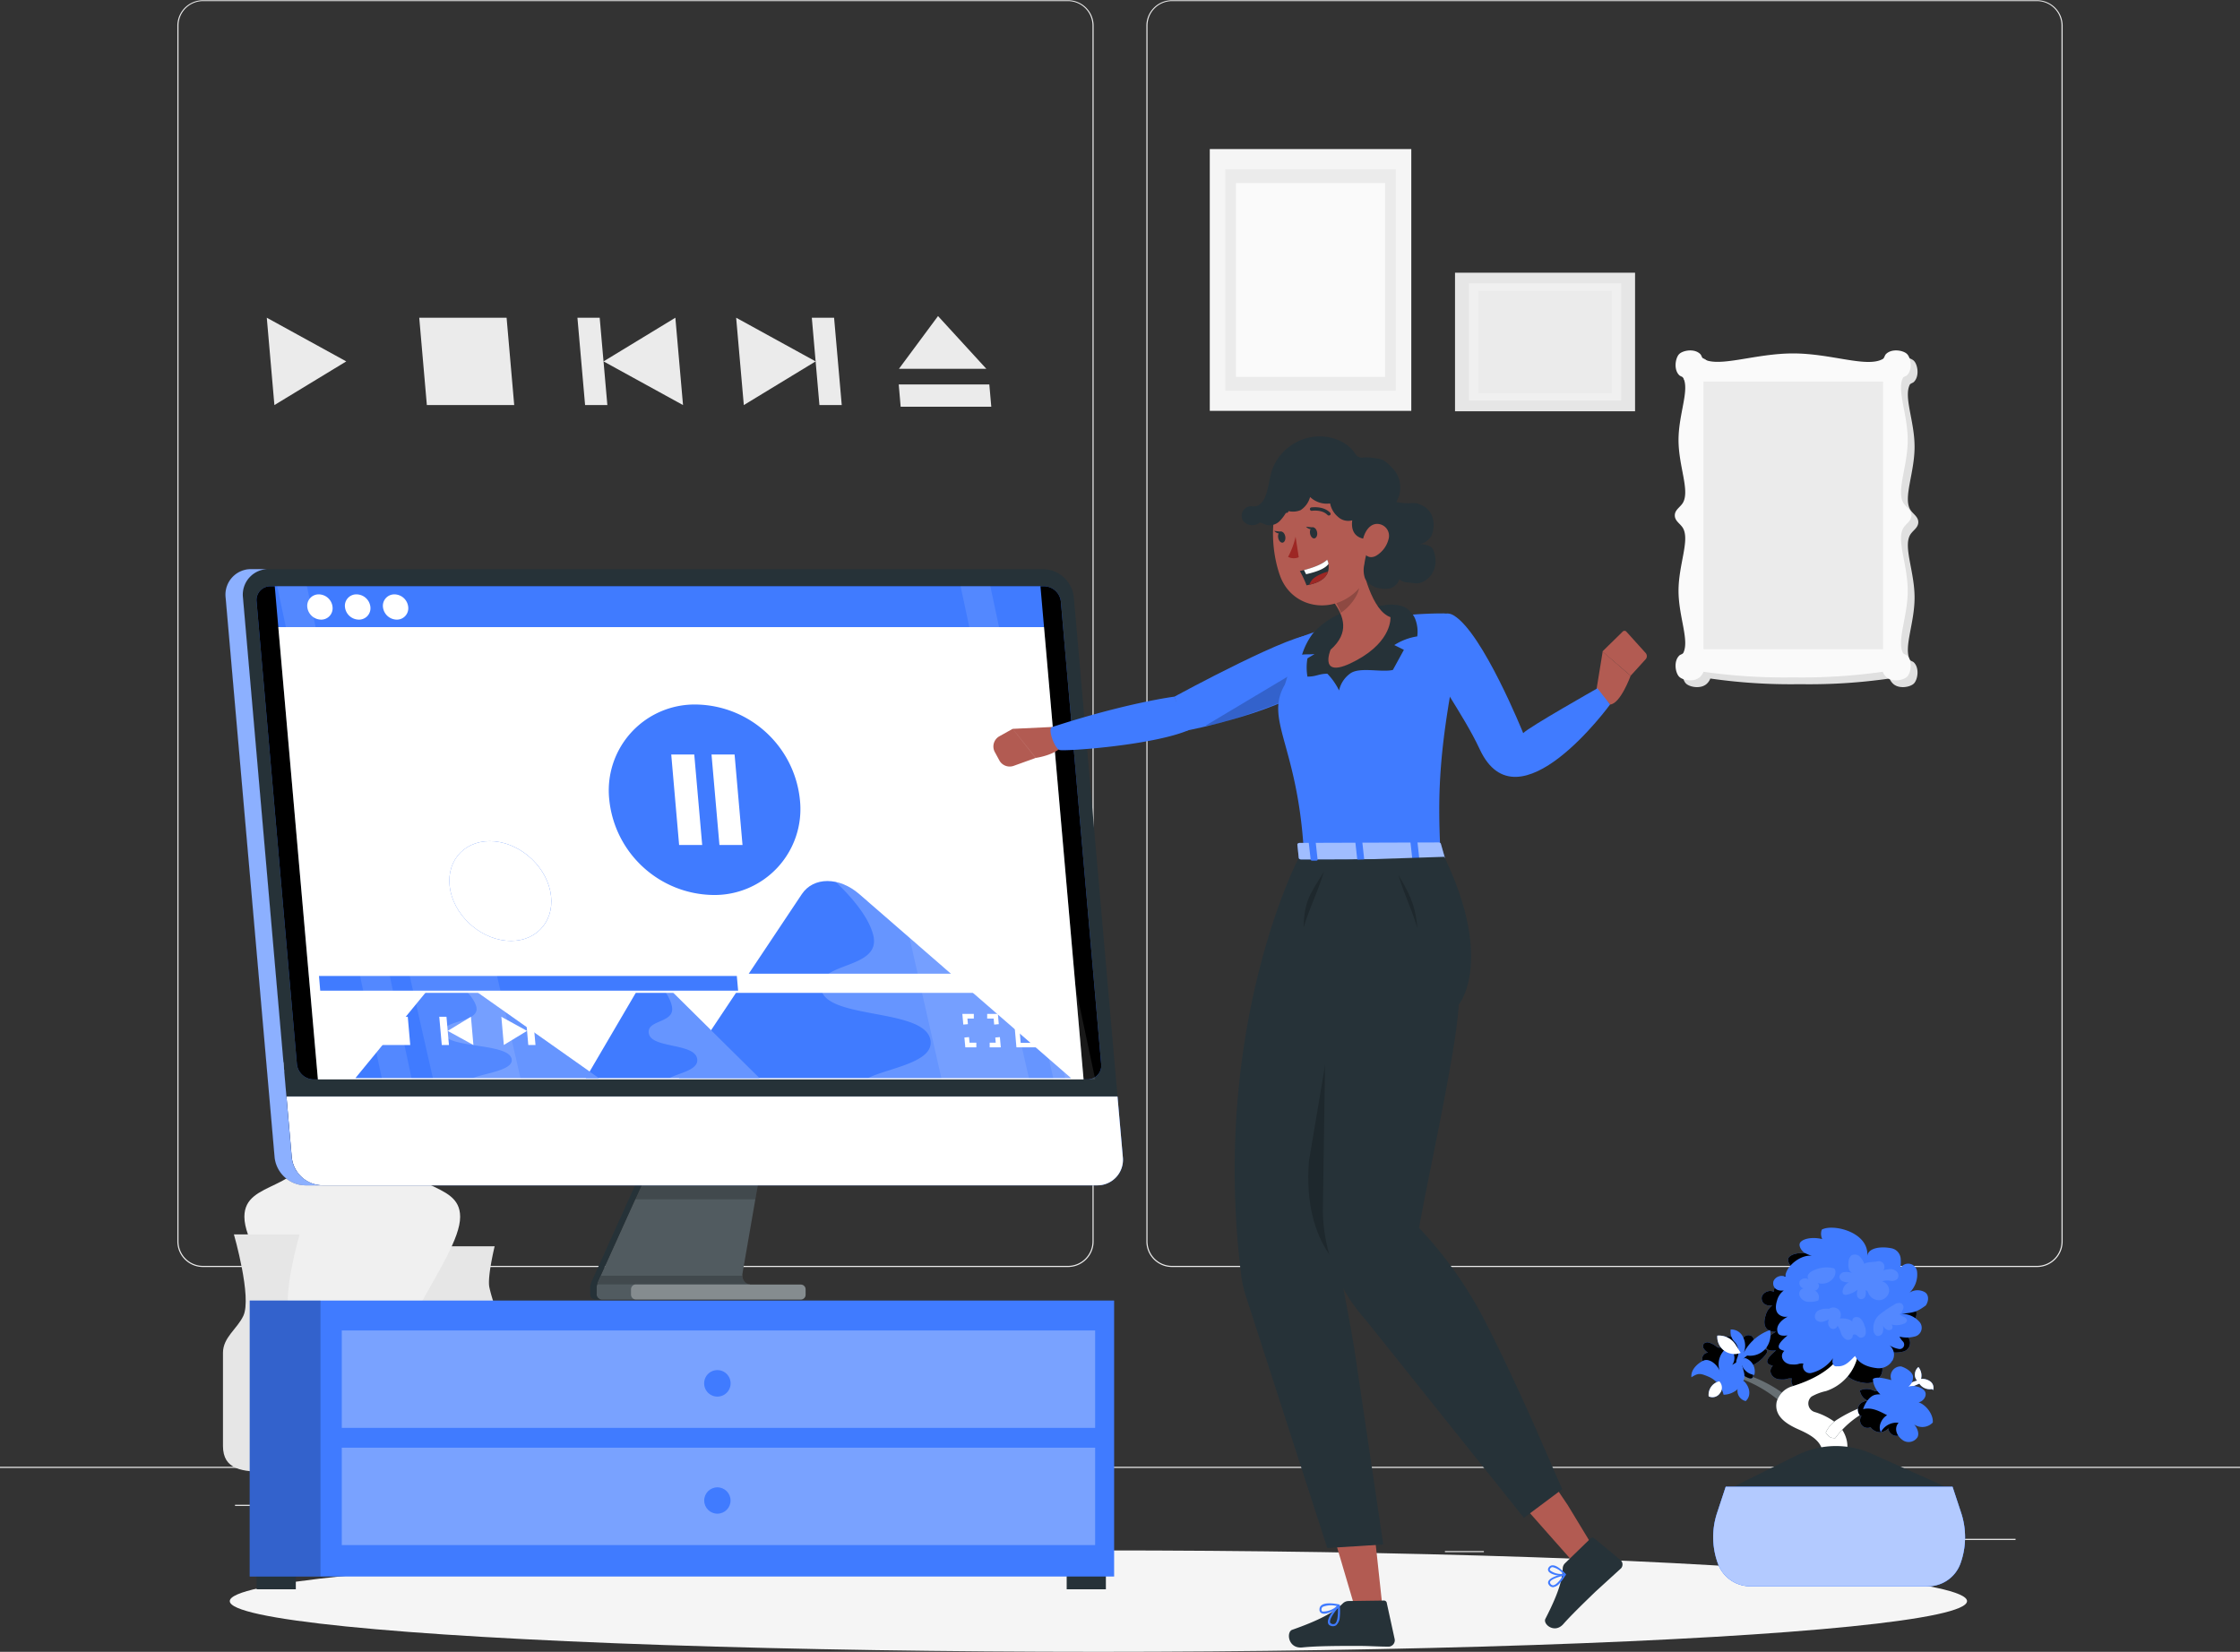 <svg xmlns="http://www.w3.org/2000/svg" xmlns:v="https://vecta.io/nano" viewBox="0 0 500 368.76"><rect x="0" y="0" width="500" height="368.76" fill="#333333" stroke="none"/><style><![CDATA[.W{isolation:isolate}.Z{fill:#407bff}.a{fill:#fff}.b{fill:#263238}.c{opacity:.2}.d{fill:#b25b52}.e{opacity:.1}.f{opacity:.3}.g{fill:#ebebeb}.h{fill:#e6e6e6}.i{fill:#f0f0f0}]]></style><path d="M416.78 343.54h33.12v.25h-33.12zm-94.25 2.72h8.69v.25h-8.69zm74.06-12h19.19v.25h-19.19zm-344.13 1.68h43.19v.25H52.46zm52.1 0h6.33v.25h-6.33zm26.91 4.22h93.68v.25h-93.68zm106.93-57.31H45.3a5.71 5.71 0 0 1-5.71-5.71V5.71A5.71 5.71 0 0 1 45.3.05h193.1a5.71 5.71 0 0 1 5.71 5.71v271.38a5.71 5.71 0 0 1-5.71 5.71zM45.3.25a5.47 5.47 0 0 0-5.46 5.46v271.43a5.47 5.47 0 0 0 5.46 5.46h193.1a5.47 5.47 0 0 0 5.46-5.46V5.71A5.47 5.47 0 0 0 238.4.25zm409.4 282.6H261.6a5.71 5.71 0 0 1-5.71-5.71V5.71A5.71 5.71 0 0 1 261.6.05h193.1a5.71 5.71 0 0 1 5.71 5.71v271.38a5.71 5.71 0 0 1-5.71 5.71zM261.6.25a5.47 5.47 0 0 0-5.46 5.46v271.43a5.47 5.47 0 0 0 5.46 5.46h193.1a5.47 5.47 0 0 0 5.46-5.46V5.71A5.47 5.47 0 0 0 454.7.25zM0 327.45h500v.25H0z" class="g"></path><path d="M270.04 33.28h44.98v58.44h-44.98z" fill="#f5f5f5"></path><path d="M273.5 37.78h38.06v49.45H273.5z" class="g"></path><path d="M275.88 40.87h33.3v43.26h-33.3z" fill="#fafafa"></path><path d="M364.97 60.88v30.93h-40.19V60.88z" class="h"></path><path d="M361.88 63.26v26.17h-34.01V63.26z" class="i"></path><g class="g"><path d="M359.75 64.9v22.9H330V64.9zM114.78 90.43h-19.5l-1.7-19.5h19.5l1.7 19.5zm67.28-9.75l-17.74-9.75 1.71 19.5 16.03-9.75z"></path><path d="M182.91 90.43h4.98l-1.71-19.5h-4.97l1.7 19.5zm-48.19-9.75l16.03-9.75 1.71 19.5-17.74-9.75zm.85 9.75h-4.97l-1.71-19.5h4.97l1.71 19.5zm73.81-19.87l-8.72 11.77h19.5l-10.78-11.77zm11.89 20.24l-.44-4.97h-20.22l.43 4.97h20.23zM77.29 80.68l-16.04 9.75-1.7-19.5 17.74 9.75z"></path></g><path d="M381.77 151.48a126.28 126.28 0 0 0 20 1.26 126.09 126.09 0 0 0 20-1.26 3.27 3.27 0 0 0 .74 1.11c1.3 1.3 3.87.83 4.7 0s1.3-3.4 0-4.7c-.27-.28-.76-.31-.93-.65-1.37-2.78 1.08-8.1 1.08-13.83s-2.45-11.05-1.08-13.84c.55-1.11 1.91-1.67 1.91-3s-1.36-1.89-1.91-3c-1.37-2.79 1.08-8.1 1.08-13.83s-2.45-11-1.08-13.84c.17-.33.66-.37.93-.64 1.3-1.3.84-3.88 0-4.71s-3.4-1.3-4.7 0c-.33.33-.35.9-.74 1.11-3.56 1.95-11.46-1.25-20-1.25s-16.47 3.2-20 1.25c-.38-.21-.4-.78-.73-1.11-1.3-1.3-3.88-.83-4.71 0s-1.3 3.41 0 4.71c.28.27.77.31.94.64 1.37 2.78-1.08 8.1-1.08 13.84s2.45 11 1.07 13.83c-.55 1.11-1.9 1.67-1.9 3s1.35 1.88 1.9 3c1.38 2.79-1.07 8.1-1.07 13.84s2.45 11 1.08 13.83c-.17.34-.66.37-.94.65-1.3 1.3-.83 3.87 0 4.7s3.41 1.3 4.71 0a3.11 3.11 0 0 0 .73-1.11z" fill="#e0e0e0"></path><path d="M380.25 149.97a127.82 127.82 0 0 0 20 1.25 127.77 127.77 0 0 0 20-1.25 3.29 3.29 0 0 0 .73 1.11c1.3 1.29 3.87.83 4.71 0s1.3-3.41 0-4.71c-.28-.28-.77-.31-.94-.64-1.37-2.79 1.08-8.1 1.08-13.84s-2.45-11.05-1.08-13.83c.56-1.12 1.91-1.67 1.91-3s-1.35-1.88-1.91-3c-1.37-2.79 1.08-8.1 1.08-13.83s-2.45-11.05-1.08-13.84c.17-.33.66-.36.94-.64 1.3-1.3.83-3.87 0-4.71s-3.41-1.3-4.71 0c-.33.33-.35.9-.73 1.11-3.57 2-11.47-1.25-20-1.25s-16.47 3.2-20 1.25c-.38-.21-.4-.78-.73-1.11-1.3-1.3-3.87-.83-4.7 0s-1.3 3.41 0 4.71c.27.28.76.31.93.64 1.38 2.79-1.08 8.1-1.08 13.84s2.45 11 1.08 13.83c-.55 1.12-1.91 1.67-1.91 3s1.36 1.88 1.91 3c1.37 2.78-1.08 8.1-1.08 13.83s2.45 11 1.08 13.84c-.17.33-.66.36-.93.64-1.3 1.3-.84 3.87 0 4.71s3.4 1.29 4.7 0a3.29 3.29 0 0 0 .73-1.11z" fill="#fafafa"></path><path d="M380.24 85.18h40.09v59.75h-40.09z" class="g"></path><path d="M86.91 311.33c0 6.76 1.06 11.14 2.84 13.94a7.4 7.4 0 0 0 6.26 3.3h9.79a7.38 7.38 0 0 0 6.26-3.3c1.79-2.8 2.85-7.18 2.85-13.94 0-9.8-4.28-17.65-5.67-23.92-.51-2.26 1.17-9.18 1.17-9.18h-19s1.67 6.92 1.17 9.18c-1.4 6.27-5.67 14.12-5.67 23.92z" class="h"></path><path d="M54.55 271.65c0-8.51 13.35-5 16.71-18.19 1.28-5-9.58-16.33-9.58-16.33h33.85S84.67 248.46 86 253.46c3.36 13.21 16.71 9.68 16.71 18.19 0 9.38-18.83 28.9-19.74 50.88-.08 2 3.54 6 3.54 6H70.75s3.62-4.07 3.54-6c-.91-21.98-19.74-41.48-19.74-50.88z" class="i"></path><path d="M64.78 293.77c-2-4.13 2.1-18.2 2.1-18.2H52.21s4.07 14.07 2.1 18.2c-1.38 2.92-4.54 4.79-4.54 8.25v20.77c0 5.38 4.4 5.78 9.78 5.78s9.78-.4 9.78-5.78v-20.74c0-3.49-3.16-5.36-4.55-8.28z" class="h"></path><ellipse cx="245.18" cy="357.44" rx="193.89" ry="11.32" fill="#f5f5f5"></ellipse><use href="#B" class="Z"></use><use href="#B" class="a e"></use><use href="#C" class="b"></use><g class="f a"><use href="#C"></use></g><use href="#D" class="Z"></use><use href="#D" class="c"></use><use href="#E" class="b"></use><use href="#E" class="a f"></use><path d="M387.28 331.74l13.71-6.8a19.46 19.46 0 0 1 16.9-.36l16 7.16h0a54.35 54.35 0 0 1-46.58 0z" class="b"></path><g class="Z"><use href="#F"></use><use href="#F"></use></g><g opacity=".6" class="a"><use href="#F"></use></g><use href="#G" class="b"></use><use href="#G" class="a f"></use><g class="Z"><path d="M406.66 274.5c-.57 1.42.29 3.46 2.08 3.41-.77-1.68-5.5-2.1-6.83-.62-.58.64.08 1.8.77 2.32a7.91 7.91 0 0 0 2.32.88c-2.6-.92-6.49 2.17-6.48 4.53a2 2 0 0 0-2.66 1c-.28 1.12.42 2.32 2.31 2.07a4.08 4.08 0 0 0-1.51 2.26c-.52 1.64-.35 3.19 1.5 3.6a2.65 2.65 0 0 0 1.91-.44c-2.23.76-3.92 2.43-3.21 4.06.33.89 2.16.55 2.16.55-3.59 2.93-1.34 3.2-.74 3.47-1.16 1.07-.25 2.84 1.45 3 2 .16 1.48-.3 2.82-.18h0a1.55 1.55 0 0 0 1.88 2.07 8.53 8.53 0 0 0 4.75-3.29c-.35.77-.11 2 .89 1.82 1.85.15 2.92-1.27 4-2.29.91 1.68 2.66 2.44 4.77 2.7a3.57 3.57 0 0 0 3.53-1.6 2.64 2.64 0 0 0-.63-3.49 5.87 5.87 0 0 0 2.18.83 1 1 0 0 0 .87-1.65 4.35 4.35 0 0 1-.8-1.12 6.76 6.76 0 0 0 3.32 0 2 2 0 0 0 1.2-3.22 5.26 5.26 0 0 0-4.13-1.86c2.69-.3 3.33-.29 5.48-1.87.63-.9.79-2.29-.16-2.94a3.26 3.26 0 0 0-3.45.07 5.63 5.63 0 0 0 1.67-4.67 2 2 0 0 0-3.45-1.16 3.64 3.64 0 0 0-1.06 3.28 10.64 10.64 0 0 0 .85-5 2.56 2.56 0 0 0-2.05-2.35c-2.41-.48-5.22-.11-5.41 1.76.46-5.38-7.65-7.3-10.14-5.93z"></path><use href="#H"></use></g><use href="#H" class="c"></use><g class="Z"><path d="M422.17 308.05a2.21 2.21 0 0 1 2.19-3c1 .29 2.57 1.22 2.65 2.25a2.66 2.66 0 0 1-1.47 2.54c1-.91 3.82-.23 4.23 1s-1.17 2.72-2.35 2.09c2-.05 4.23 2.69 4 4.65a3.23 3.23 0 0 1-4.7-.05c1 .64 1.87 2.38 1.26 3.37a2.35 2.35 0 0 1-3 .77c-1.53-.89-2.35-2.71-1.19-4.05a4 4 0 0 0-3.95 2.08c-.71-1.22.16-3.08 1.39-3.76-1.76-.93-3.42-1.82-5.36-1.36.43-1.31 1.43-2.94 2.77-3.22a4 4 0 0 1 3.74 1.2 5.16 5.16 0 0 1-4.33-4.68c.95-.89 4.41.41 4.12.17z"></path><use href="#I"></use></g><use href="#I" class="c"></use><g class="Z"><path d="M389.29 306.4c-.5-2.15-1.07-2.47.71-3.78a4.57 4.57 0 0 0 4-1.42 5 5 0 0 0 1.1-4.28 10.57 10.57 0 0 0-6.1 5.53 4.14 4.14 0 0 0 .08-3.94 2.9 2.9 0 0 0-2.78-1.71v.23a3.18 3.18 0 0 0 .93 2.58 3.35 3.35 0 0 1 .59 3.42c-.63 1.58.28.78-1.17 1.68a2.64 2.64 0 0 0-1-3.93 4.52 4.52 0 0 0-1.8 5.19c-.67-1.46-2.16-2.57-3.3-2.33-.72.15-3.25 1.72-3 3.83 1.54-1 2-.88 3.71-.18a5.84 5.84 0 0 1 3.46 4.07c2.5.02 5.18-2.38 4.57-4.96z"></path><use href="#J"></use></g><use href="#J" class="a e"></use><g class="Z"><path d="M388.59 303.95a3.49 3.49 0 0 0 3 3 3.14 3.14 0 0 0-1.88-3.72c-.41-.12-1.17.26-1.12.72zm.67 4.37a2.35 2.35 0 0 0 .41 4.46c1.33-1.22.89-3.23-.41-4.46z"></path><use href="#K"></use></g><g class="a"><use href="#K" class="e"></use><path d="M416.16 282.19a4.61 4.61 0 0 0-1.06-1.7 1.55 1.55 0 0 0-1.86-.21 2.19 2.19 0 0 0-.64 1.67 3.51 3.51 0 0 0 .09 1.33 1.38 1.38 0 0 0 .88.95 4.26 4.26 0 0 0-1.84-.25 1.22 1.22 0 0 0-1.16 1 1.21 1.21 0 0 0 .77 1.08 3.69 3.69 0 0 0 1.37.23 2.34 2.34 0 0 0-1.4 1.85.84.84 0 0 0 .18.8.94.94 0 0 0 .79.09 5.77 5.77 0 0 0 2.36-1.11 2.67 2.67 0 0 0-.12 1.28.95.95 0 0 0 1.87.09 3.24 3.24 0 0 0 .07-1.24c.37 0 .47.43.64.76a2.6 2.6 0 0 0 2.49 1.45 2.34 2.34 0 0 0 2.08-1.92 2.12 2.12 0 0 0-1.58-2.29 3.78 3.78 0 0 1 1.73-.15 1.76 1.76 0 0 0 1.72-.42 1.26 1.26 0 0 0-.14-1.59 2.09 2.09 0 0 0-1.59-.57 6.18 6.18 0 0 0-1.7.39c.57-.05.63-1 .4-1.48a1.26 1.26 0 0 0-1.43-.63c-.56.15-2.65.1-2.92.59zm-7.92 10a4.33 4.33 0 0 0-2.26.32 1.53 1.53 0 0 0-.77 1.93 1.5 1.5 0 0 0 1.47.66 4.51 4.51 0 0 0 1.59-.59 1.59 1.59 0 0 0 .24 1.9 1 1 0 0 0 1.65-.46 6 6 0 0 1 .77 1.63 2.51 2.51 0 0 0 1.07 1.41 1.07 1.07 0 0 0 1.5-.5 1.2 1.2 0 0 1 .13-.43c.17-.24.55-.18.78 0a4.43 4.43 0 0 0 .69.54 1.09 1.09 0 0 0 1.35-.85 3.13 3.13 0 0 0-.25-1.77 3.87 3.87 0 0 0-.75-1.47 1.36 1.36 0 0 0-1.5-.41.84.84 0 0 0-.24 1.36c-.14-.57-.75-.83-1.31-1a5 5 0 0 0-1.72-.11 1.68 1.68 0 0 0-.31-2.05 1.78 1.78 0 0 0-2.13-.11zm11.49 1.14a3.87 3.87 0 0 0-1.54 3.67h0a1.48 1.48 0 0 0 .73 1.22 1.1 1.1 0 0 0 1.31-.7 3.2 3.2 0 0 0 .08-1.63 1.45 1.45 0 0 0 .68.82 1 1 0 0 0 1.3 0c.32-.34.14-1.05-.33-1.08a4.43 4.43 0 0 0 3-.11 1 1 0 0 0 .69-.61c.08-.4-.29-.75-.66-.93a2.42 2.42 0 0 1-1-.61c.46-.17.63-.66.81-1.12a1.05 1.05 0 0 0-.4-1.29 1.7 1.7 0 0 0-1.55.27 27.16 27.16 0 0 0-3.12 2.1zm-10.49-10.22a6.85 6.85 0 0 0-4.7.63 2.22 2.22 0 0 0-.89.77.94.94 0 0 0 .07 1.11 1.47 1.47 0 0 0-2 .4 1.22 1.22 0 0 0 .84 1.6 1.25 1.25 0 0 0-.83 1.74 2.2 2.2 0 0 0 1.82 1.26 6.39 6.39 0 0 0 2.29-.26 1.71 1.71 0 0 0-.84-2.31c.38.17.66-.15.89-.5a.9.9 0 0 0-.16-1.14 3.09 3.09 0 0 0 3.77-1.53c.27-.57.33-1.63-.26-1.77z" class="e"></path></g><path d="M192.51 336.05a2.95 2.95 0 0 1-5.032 2.1 2.95 2.95 0 0 1 2.082-5.04 2.95 2.95 0 0 1 2.95 2.94z" class="Z"></path><path d="M57.28 351.11h8.75v3.69h-8.75zm180.82 0h8.75v3.69h-8.75z" class="b"></path><path d="M55.74 290.34h192.95v61.61H55.74z" class="Z"></path><path d="M55.74 290.34h15.8v61.61h-15.8z" class="c"></path><path d="M76.29 323.19h168.16v21.74H76.29z" class="a f"></path><circle cx="160.13" cy="334.98" r="2.94" class="Z"></circle><path d="M76.29 297.02h168.16v21.74H76.29z" class="a f"></path><path d="M163.08 308.81a2.95 2.95 0 0 1-5.9.046 2.95 2.95 0 0 1 5.015-2.143 2.95 2.95 0 0 1 .885 2.097z" class="Z"></path><path d="M133.17 287.71v1.24a1.16 1.16 0 0 0 1.16 1.16h44.42a1.07 1.07 0 0 0 1.07-1.07v-1.19a1.07 1.07 0 0 0-1.07-1.07H167.7a2 2 0 0 1-2-2.37l3.88-22.36h-25.22l-10.8 23.9a4.23 4.23 0 0 0-.39 1.76z" class="b"></path><path d="M179.82 287.85v1.2a1.06 1.06 0 0 1-1.07 1.07h-44.42a1.16 1.16 0 0 1-1.16-1.16v-1.24a4.39 4.39 0 0 1 .38-1.78l10.81-23.89h25.23l-3.88 22.38a2.56 2.56 0 0 0 0 .39 2 2 0 0 0 1.61 1.94 1.84 1.84 0 0 0 .41 0h11.05a1.07 1.07 0 0 1 1.04 1.09z" class="a c"></path><path d="M132.13 285.93l10.8-23.9h1.43l-10.8 23.9a4.23 4.23 0 0 0-.39 1.78v1.24a1.16 1.16 0 0 0 1.16 1.16h-1.43a1.16 1.16 0 0 1-1.16-1.16v-1.24a4.23 4.23 0 0 1 .39-1.78z" class="b"></path><path d="M144.36 262.02h25.23l-.99 5.72h-26.82l2.58-5.72z" class="c"></path><path d="M140.85 287.85v1.14a1.12 1.12 0 0 0 1.11 1.12h36.79a1.07 1.07 0 0 0 1.07-1.07v-1.19a1.07 1.07 0 0 0-1.07-1.07H167.7a1.84 1.84 0 0 1-.41-.05H142a1.12 1.12 0 0 0-1.15 1.12z" class="a f"></path><path d="M133.28 286.73h34a2 2 0 0 1-1.61-1.93h-31.52z" class="c"></path><path d="M72 264.62h172.86a5.7 5.7 0 0 0 5.77-6.32L239.7 133.38a7 7 0 0 0-6.88-6.32H60a5.7 5.7 0 0 0-5.77 6.32L65.11 258.3a7 7 0 0 0 6.89 6.32z" class="b"></path><use href="#L" class="Z"></use><use href="#L" opacity=".6" class="a"></use><use href="#M" class="Z"></use><use href="#M" opacity=".7"></use><use href="#N" class="Z"></use><g opacity=".4"><use href="#N"></use><use href="#N" opacity=".9" class="a"></use></g><use href="#O" class="b"></use><use href="#O" class="a c"></use><path d="M239.06 240.68l-47.26-41.07c-4.48-3.9-10.22-3.9-12.82 0l-27.39 41.07z" class="Z"></path><path d="M191.8 199.61l47.26 41.07h-45.31c4.52-2.29 15.16-3.5 13.89-8.73-1.64-6.81-22.71-4.43-24.28-10.9s13.47-4.42 11.57-12.25c-1-4.11-4.88-8.57-8.36-11.9a11.72 11.72 0 0 1 5.23 2.71z" class="a c"></path><path d="M169.53 240.68l-20.95-20.72c-2-2-4.53-2-5.68 0l-12.14 20.72z" class="Z"></path><path d="M148.58 219.96l20.95 20.72h-20.09c2-1.15 6.72-1.77 6.16-4.41-.73-3.43-10.07-2.23-10.76-5.49s6-2.23 5.13-6.18c-.44-2.08-2.17-4.32-3.71-6a5.09 5.09 0 0 1 2.32 1.36z" class="a c"></path><path d="M133.68 240.68l-29.35-20.72c-2.78-2-6.35-2-8 0l-17 20.72z" class="Z"></path><path d="M104.33 219.96l29.35 20.72h-28.14c2.81-1.15 9.42-1.77 8.63-4.41-1-3.43-14.11-2.23-15.08-5.49s8.36-2.23 7.19-6.18c-.62-2.08-3-4.32-5.2-6a8.07 8.07 0 0 1 3.25 1.36z" class="a c"></path><use href="#P" class="i"></use><use href="#P" class="Z"></use><g class="a"><use href="#P" opacity=".5"></use><path d="M238.05 217.38H70.65l.38 4.28h167.4l-.38-4.28z"></path></g><path d="M164.76 221.16H71.48l-.28-3.28h93.27l.29 3.28z" class="Z"></path><g class="a"><use href="#Q"></use><use href="#Q" x="2.81"></use><path d="M91.57 233.29h-6.31l-.55-6.3h6.31l.55 6.3zm8.37-3.15l5.18-3.15.55 6.3-5.73-3.15zm.27 3.15h-1.6l-.56-6.3h1.61l.55 6.3zm17.43-3.15l-5.73-3.15.55 6.3 5.18-3.15zm.28 3.15h1.61l-.56-6.3h-1.6l.55 6.3zm11.46-6.42l-2.82 3.8h6.3l-3.48-3.8zm3.84 6.54l-.14-1.61h-6.54l.14 1.61h6.54zm105.84.4h-12.18l-.65-7.45h12.17zm-11.23-1h10.1l-.47-5.39h-10.1zm-9.9 1h-2.46l-.2-2.19 1.03-.09.11 1.25h1.52v1.03zm5.46 0h-2.48v-1.03h1.35l-.1-1.16 1.03-.09.2 2.28zm-1.48-5.08l-.11-1.34h-1.45v-1.04h2.39l.2 2.29-1.03.09zm-6.89 0l-.21-2.38h2.56v1.04h-1.43l.11 1.25-1.03.09z"></path><path d="M206.62 140h-19.33l22.9 100.97h19.55L206.62 140zm-90.38 100.97L93.12 140H73.79l22.9 100.97h19.55zM217.08 140l17.83 77.88.75 3.28 1.31 5.71 1.21 5.26 2.02 8.84h-5.03l-3.2-14.1-1.29-5.71-.75-3.28L212.26 140h4.82z" class="e"></path></g><path d="M233.04 140H62.12l-.79-9.13h170.91l.8 9.13z" class="Z"></path><g class="a"><use href="#R"></use><path d="M82.68 135.51a2.55 2.55 0 0 1-2.57 2.82 3.15 3.15 0 0 1-3.11-2.82 2.54 2.54 0 0 1 2.57-2.82 3.14 3.14 0 0 1 3.11 2.82z"></path><use href="#R" x="16.89"></use><g class="e"><path d="M61.87 130.87h6.64l23.41 110.1h-6.64l-23.41-110.1zm152.55 0h6.64l23.41 110.1h-6.65l-23.4-110.1z"></path></g></g><path d="M178.55 178.54a19.17 19.17 0 0 1-19.4 21.26c-11.987-.201-21.931-9.333-23.15-21.26a19.17 19.17 0 0 1 19.4-21.26c11.987.201 21.931 9.333 23.15 21.26z" class="Z"></path><path d="M156.74 188.64h-5.15l-1.76-20.2h5.14l1.77 20.2zm9 0h-5.15l-1.77-20.2h5.15l1.77 20.2z" class="a"></path><path d="M236.05 162.24l-10 .47 5.15 6.49s5.23-.71 6.33-3.37zm-13.95 5.73l1 1.84a2.63 2.63 0 0 0 3.17 1.16l4.91-1.77-5.14-6.49-3 1.68a2.61 2.61 0 0 0-.94 3.58z" class="d"></path><path d="M293.26 141.85c-3.09-1.58-31.11 13.67-31.11 13.67l2.41 7.64s22.71-4.22 31.38-12.18c.52-4.67 1.84-6.83-2.68-9.13z" class="Z"></path><path class="W c" d="M291.08 148.86l-4.72 7.74c-13.27 5.26-17.36 5.45-17.36 5.45z"></path><path d="M234.87 162.3c-1.12.37.56 4.78 1.62 5.13s20.68-1 28.78-4.41l-3.12-7.5s-10.57 1.34-27.28 6.78zm51.93-9.47c-4.59 7.88 2.79 13.39 4.22 37.08l30.48-.05c-.55-12.66-.55-22.89 4.75-47.82a4.2 4.2 0 0 0-3.22-5 3.94 3.94 0 0 0-.9-.1c-2.52 0-5.68.12-8.9.46a110 110 0 0 0-15.08 2.35 64.12 64.12 0 0 0-7.93 2.51c-1.56.55-1.73 5.7-3.42 10.57z" class="Z"></path><path d="M297.01 340.52l5.88 19.94h5.88l-2.36-21.88-9.4 1.94z" class="d"></path><path d="M289.9 191.5s-19.62 37.35-12.9 92.79a24.48 24.48 0 0 0 1 4.76l18.27 56.54 12.49-.79-5.87-39.75c-2.16-15-5-24.31-4.69-31.83.66-16.58 10.38-44.05 18.63-61.68 4.28-9.17-3.76-20.52-3.76-20.52z" class="b"></path><path class="W c" d="M304.59 286.69c-3.68-1.29-13.94-8.37-12.41-27.52l7.8-46.43z"></path><g class="d"><path d="M359.39 157.28c2.31-.13 4.59-6.42 4.59-6.42l-6.24-5.39-1.4 8.57z"></path><path d="M357.68 145.44l6.3 5.42 3.41-3.75a1.07 1.07 0 0 0-.13-1.41l-4.26-4.72a.56.56 0 0 0-.77 0z"></path></g><g class="Z"><path d="M356.57 153.66l2.82 3.62s-20.58 28.28-29.09 10c-3.78-8.14-10.75-17.08-11.05-20.33-.63-6.87 2.09-11.48 5.26-9.55C331 141.3 340 163.67 340 163.67c1.16-1.29 16.57-10.01 16.57-10.01z"></path><use href="#S"></use></g><g opacity=".5" class="a"><use href="#S"></use></g><path d="M315.61 192.05h.92c.17 0 .31-.09.29-.2l-.42-3.85c0-.11-.17-.2-.35-.2h-.92c-.17 0-.31.1-.3.21l.43 3.85a.35.35 0 0 0 .35.19zm-22.71.08h.92c.17 0 .31-.09.29-.2l-.42-3.85c0-.12-.17-.21-.35-.21h-.91c-.17 0-.31.09-.3.2l.43 3.85c.01.13.16.22.34.21zm10.4-.08h.92c.17 0 .31-.09.29-.2l-.42-3.85c0-.11-.17-.2-.34-.2h-.92c-.17 0-.31.09-.3.2l.43 3.85c.04.13.16.2.34.2z" class="Z"></path><path d="M301.18 136.29a17.43 17.43 0 0 0-8.1 5.09 15.61 15.61 0 0 0-2.44 4.77c.94-.13 1.85 0 2.79-.16-.58.41-1 .6-1.59 1a12 12 0 0 0 0 4.06c2.05 0 2.38-.61 4.44-.65a14.57 14.57 0 0 1 2.62 3.74 6.32 6.32 0 0 1 2.45-3.76c2.07-1.57 7-.21 9.56-.82l2.46-4.49-2.14-1.06a13.18 13.18 0 0 1 5.12-1.94 7.81 7.81 0 0 0-.48-3.95 5.27 5.27 0 0 0-2.78-2.77 9 9 0 0 0-4.44-.18 56.46 56.46 0 0 0-7.47 1.12z" class="b"></path><path d="M303.32 122.64c.79 5 3 13.74 7.05 15.14 0 0 .48 5.24-7.53 9.6-8.84 4.82-5.84-2.33-5.84-2.33 4.36-3.87 2.89-7.51.78-10.58z" class="d"></path><path class="W c" d="M302 127.69l-3.83 6.74a14.28 14.28 0 0 1 1.12 2.37c1.84-1.14 4.44-4.24 4.08-6.41a7.5 7.5 0 0 0-1.37-2.7z"></path><path d="M306.89 114.65c.35 8.09.67 11.51-3 16.07-5.45 6.84-15.49 5.51-18.21-2.31-2.48-7-2.64-19.07 4.91-23.11a11 11 0 0 1 16.29 9.35z" class="d"></path><path d="M289.19 119.81a17.13 17.13 0 0 1-1.68 4.51 2.82 2.82 0 0 0 2.39.08z" fill="#9d2724"></path><path d="M302.52 101.3c-1.92-2.89-5.68-4.2-9.13-3.81a11.43 11.43 0 0 0-9.39 7.26c-.69 2-.78 4.12-1.55 6.05-.43 1.07-1.22 2.16-2.37 2.25-.4 0-.8-.07-1.2 0a2.14 2.14 0 0 0-1.41 3.21 2.62 2.62 0 0 0 3.73.37c.59.16 1.2.5 1.81.61a3.2 3.2 0 0 0 2.62-.9 9.65 9.65 0 0 0 1.67-2.32 4.5 4.5 0 0 0 3-.13 5 5 0 0 0 2.13-2.94 5.38 5.38 0 0 0 4.47 1.44 5.22 5.22 0 0 0 1.77 3 3.34 3.34 0 0 0 3.17.77c-.6 4.6 3.74 4.23 3.93 4.15s.48 0 .54.18a16.06 16.06 0 0 0-1.77 5.5 5.64 5.64 0 0 0 .16 3.16 4.55 4.55 0 0 0 3.51 2.21 4.81 4.81 0 0 0 2 0 3.16 3.16 0 0 0 2.17-2.09c.8.92 2.12.71 3.33.94 2.2.41 6.08-2.52 4.23-7.42-.4-1-1.84-1.27-3-1.34a3.6 3.6 0 0 0 2.49-1.74c.57-.85 1.86-5.92-3.21-7.35a6.66 6.66 0 0 0-1.67 0 16.46 16.46 0 0 1-2.89-.29 6.28 6.28 0 0 0-.35-7 11.48 11.48 0 0 0-1.5-1.54 4.57 4.57 0 0 0-1.15-.85 3.81 3.81 0 0 0-1.05-.29 19.14 19.14 0 0 0-3.11-.29 1.73 1.73 0 0 1-1.98-.8z" class="b"></path><path d="M309.92 120.45a6 6 0 0 1-2.72 3.6c-1.8 1-3.18-.45-3.14-2.41.06-1.76 1.06-4.43 3.08-4.67a2.66 2.66 0 0 1 2.9 2.39 2.83 2.83 0 0 1-.12 1.09z" class="d"></path><g class="b"><path d="M296.77 115.05a.39.39 0 0 1-.44-.08c-1.27-1.31-3.52-.93-3.54-.93a.39.39 0 0 1-.13-.76c.12 0 2.7-.41 4.24 1.17a.38.38 0 0 1 0 .54h0zm-12.28.86a.4.4 0 0 1-.38-.05.37.37 0 0 1-.08-.53h0a3.85 3.85 0 0 1 3.14-1.61.39.39 0 1 1-.05.77h0a3 3 0 0 0-2.46 1.31.66.66 0 0 1-.17.11zm1.4 2.78c-.44.07-.7.69-.58 1.36s.58 1.17 1 1.09.7-.69.58-1.37-.56-1.16-1-1.08z"></path><path d="M284.4 118.52l1.7.19c-.65.93-1.7-.19-1.7-.19zm5.74 8.96a23.91 23.91 0 0 1 1.5 3.19l.61-.13c2.75-.6 3.83-1.79 4.19-2.93a3.78 3.78 0 0 0 .08-1.72 3.55 3.55 0 0 0-.3-.94c-1.26 1.19-3.78 2-5.15 2.31l-.93.22z"></path></g><path d="M291.07 127.26l.47.93c2.59-.58 4.34-1.33 5-2.3a3.55 3.55 0 0 0-.3-.94c-1.24 1.19-3.8 1.96-5.17 2.31z" class="a"></path><path d="M292.25 130.54c2.75-.6 3.83-1.79 4.19-2.93a9.06 9.06 0 0 0-2.93 1.28 3.46 3.46 0 0 0-1.26 1.65z" fill="#9d2724"></path><g class="b"><path d="M293 117.74c-.44.08-.7.69-.58 1.37s.58 1.17 1 1.08.7-.69.58-1.36-.55-1.16-1-1.09z"></path><path d="M291.51 117.58l1.71.18c-.65.94-1.71-.18-1.71-.18z"></path></g><path class="W c" d="M295.54 194.55c-1.78 5.64-2.79 6.91-4.58 12.55.21-6.05 1.35-7.29 4.58-12.55z"></path><path d="M352.78 350.55l3.98-3.3-6.82-11.25-4.9-7.26-7.22 4.89 6.92 7.83 8.04 9.09z" class="d"></path><path d="M296.44 192.13l-1.16 78.24a37.07 37.07 0 0 0 9.52 24.24l35.36 44.24 8.55-6.39-5-11.45s-5.85-13.53-12-25.62a91.2 91.2 0 0 0-14.95-21.27h0c1.69-10 8.35-39.61 8.85-49.84 0 0 8-9.54-3.22-33z" class="b"></path><path class="W c" d="M312.13 195.33c1.79 5.65 2.47 6.22 4.26 11.86-.39-4.03-1.03-6.6-4.26-11.86z"></path><path d="M349.27 349.05l5.8-5.63a.59.59 0 0 1 .8 0l5.79 4.8a1.31 1.31 0 0 1 .19 1.89l-5.71 5.21c-1.57 1.53-5.21 5-7.18 7.24s-4.64 0-4-1.18c2.67-5.21 3.77-8.45 3.86-11.13a1.73 1.73 0 0 1 .45-1.2z" class="b"></path><g class="Z"><path d="M348.12 353.47a10.94 10.94 0 0 0 1.35-1.83.2.2 0 0 0 0-.22.21.21 0 0 0-.17-.12c-.34.06-3.24.67-3.68 1.71a.71.71 0 0 0 .08.73 1.13 1.13 0 0 0 1 .59 2.35 2.35 0 0 0 1.42-.86zm.79-1.68c-.9 1.3-1.69 2.11-2.26 2.12a.72.72 0 0 1-.6-.42.34.34 0 0 1-.05-.35c.22-.55 1.75-1.09 2.91-1.35z"></path><path d="M349.48 351.63v-.08a.24.24 0 0 0 0-.2c-.09-.05-1.73-1.95-2.94-1.9a1 1 0 0 0-.8.42.75.75 0 0 0-.07.94c.54.8 2.73 1.13 3.7.87a.14.14 0 0 0 .11-.05zm-3.35-1.6a.65.65 0 0 1 .44-.18 4.4 4.4 0 0 1 2.36 1.51 4.11 4.11 0 0 1-2.92-.77c-.09-.07-.12-.24.06-.48z"></path></g><path d="M301 357.42l7.93-.11a.64.64 0 0 1 .63.6l1.76 8.06a1.43 1.43 0 0 1-1.26 1.63c-3 0-4.5-.2-8.34-.16-2.36 0-7.77 0-11 .34s-3.63-3.45-2.3-3.93c5.95-2.1 9.22-3.82 11.27-5.85a1.86 1.86 0 0 1 1.31-.58z" class="b"></path><g class="Z"><path d="M299.05 361.05a12.17 12.17 0 0 0 0-2.56.2.2 0 0 0-.14-.19.25.25 0 0 0-.24 0c-.27.28-2.52 2.74-2.24 4a.78.78 0 0 0 .55.62 1.28 1.28 0 0 0 1.28-.1 2.62 2.62 0 0 0 .79-1.77zm-.38-2c0 1.78-.15 3-.67 3.42a.83.83 0 0 1-.82 0 .42.42 0 0 1-.29-.29c-.15-.73.9-2.21 1.78-3.22z"></path><path d="M299.08 358.44v-.11a.28.28 0 0 0-.17-.15c-.11 0-2.85-.65-3.93.18a1.09 1.09 0 0 0-.45.91.85.85 0 0 0 .55.91c1 .38 3.24-.76 4-1.63a.15.15 0 0 0 0-.11zm-4.09.73a.65.65 0 0 1 .27-.45 5.07 5.07 0 0 1 3.15-.17 4.65 4.65 0 0 1-3.17 1.21c-.13 0-.27-.14-.27-.47z"></path></g><defs><path id="B" d="M426.3 309.79l2.13-.9a2.79 2.79 0 0 0 2.81 1.2c0 0 .27.24.25.25a1.73 1.73 0 0 0-.62-1.94 3.07 3.07 0 0 0-2.07-.56 3 3 0 0 0-.58-2.65 2.11 2.11 0 0 0-.78 1.53 1.85 1.85 0 0 0 .5 1.5 5.49 5.49 0 0 0-2.32 1.14c.27.15.38.28.68.43z"></path><path id="C" d="M399.75 315.19a28.82 28.82 0 0 0-12.1-7.74c-.15-.53-.74-.87-.89-1.4a29.92 29.92 0 0 1 14.45 7.67c-.39.68-1.07.79-1.46 1.47z"></path><path id="D" d="M404.1 277.86c-.57 1.41.29 3.45 2.07 3.4-.76-1.67-5.5-2.1-6.83-.61-.57.63.09 1.79.77 2.31a8.14 8.14 0 0 0 2.32.89c-2.59-.93-6.48 2.16-6.47 4.52a2.07 2.07 0 0 0-2.67 1c-.28 1.11.42 2.31 2.31 2.06a4.09 4.09 0 0 0-1.5 2.26c-.52 1.64-.35 3.19 1.5 3.6a2.53 2.53 0 0 0 1.9-.44c-2.23.77-3.92 2.43-3.21 4.06.33.9 2.16.55 2.16.55-3.58 2.94-1.34 3.2-.73 3.47-1.16 1.08-.26 2.84 1.44 3 2.06.16 1.48-.31 2.82-.19h0a1.54 1.54 0 0 0 1.87 2.07 8.56 8.56 0 0 0 4.75-3.3c-.34.77-.11 2 .89 1.82 1.85.15 2.93-1.27 4-2.29.9 1.68 2.66 2.44 4.77 2.7a3.55 3.55 0 0 0 3.52-1.6 2.65 2.65 0 0 0-.62-3.49 5.83 5.83 0 0 0 2.17.84 1 1 0 0 0 .88-1.66 4.48 4.48 0 0 1-.81-1.12 6.65 6.65 0 0 0 3.32.05 2 2 0 0 0 1.2-3.21 5.21 5.21 0 0 0-4.12-1.87c2.68-.3 3.33-.29 5.47-1.87.63-.9.8-2.29-.15-2.93a3.25 3.25 0 0 0-3.46.06 5.63 5.63 0 0 0 1.68-4.66 2 2 0 0 0-3.44-1.23 3.69 3.69 0 0 0-1.06 3.28 10.5 10.5 0 0 0 .85-5 2.56 2.56 0 0 0-2.05-2.35c-2.4-.47-5.22-.11-5.41 1.77.47-5.39-7.64-7.26-10.13-5.89z"></path><path id="E" d="M414.32 303.92a10.66 10.66 0 0 1-6.73 6.63 11.59 11.59 0 0 0-3.22 1.22h0a2 2 0 0 0 .65 3.44 14.68 14.68 0 0 1 5 2.6c1.8 1.56 2.89 4.45 2.07 6.68-1.42 1.16-4.07.64-5.34-.67-.45-2.38-3-3.68-5.18-4.66-2.61-1.15-5.62-2.89-5-6.18a5.09 5.09 0 0 1 3.23-3.42c10.37-3.12 11.44-8.13 11.44-8.13 1.18 0 1.43-.43 2.62-.43a3 3 0 0 1 .46 2.92z"></path><path id="F" d="M437.68 348.81l-.05.15a7.72 7.72 0 0 1-7.28 5.17H390.7a7.69 7.69 0 0 1-7.28-5.19l-.05-.13a17.17 17.17 0 0 1-.09-11.06l1.93-5.85h50.62l1.93 5.85a17.24 17.24 0 0 1-.08 11.06z"></path><path id="G" d="M409.65 321.05a20.68 20.68 0 0 1 9.68-7.16c.3-.11.74-.84.48-1a30 30 0 0 0-9.59 3.94 6.78 6.78 0 0 0-2.69 3c.7.91.96 1.22 2.12 1.22z"></path><path id="H" d="M418.48 310.56a3.72 3.72 0 0 0-3.33-.15 3 3 0 0 0 1.91 2.36 2.18 2.18 0 0 0-2.16 1.09 2 2 0 0 0 .39 2.24h.24a1.66 1.66 0 0 0 2 2.52 2.73 2.73 0 0 0 2 1.12 2.59 2.59 0 0 0 2-.9c-.13.6.61 1.39 1.19 1.61a2.06 2.06 0 0 0 1.78-.25 4.51 4.51 0 0 0 1.29-1.32 5.31 5.31 0 0 0-.68-6.38c-1.57-1.73-4.34-2.17-6.63-1.94z"></path><path id="I" d="M381.6 299.77a1.24 1.24 0 0 0-1.27.18 1 1 0 0 0 0 1.17 2.89 2.89 0 0 0 .92.85 1.36 1.36 0 0 0-1.22 1.8 2.24 2.24 0 0 0 2 1.33 1.22 1.22 0 0 0 .54 1.8 2.57 2.57 0 0 0 2.11-.17 16.22 16.22 0 0 1 2-.93 3 3 0 0 0 .38 1.06 1.1 1.1 0 0 0 1 .52.67.67 0 0 0 .58-.8 4.54 4.54 0 0 0 1.8 1.11.76.76 0 0 0 .59 0c.32-.14.35-.61.2-.92s-.42-.57-.57-.89-.14-.78.18-.93a7.86 7.86 0 0 0 3.39-2.7c.17-.24.33-.58.16-.83a.74.74 0 0 0-.68-.22 7 7 0 0 0-2.62.61 4.52 4.52 0 0 1 .31-1.73 1.77 1.77 0 0 0-.23-1.68 1.4 1.4 0 0 0-1.8 0 4.18 4.18 0 0 0-1.17 1.65 2.89 2.89 0 0 0-1.41-1.53 1.88 1.88 0 0 0-2 .24 1.4 1.4 0 0 0-.16 1.91c-.71.19-.94.35-1.51-.07a4.72 4.72 0 0 0-1.52-.83z"></path><path id="J" d="M383.33 298.17a3.82 3.82 0 0 0 5.21 3.84l-1.19-1.89a4.39 4.39 0 0 0-4-1.95z"></path><path id="K" d="M381.4 311.73a3.1 3.1 0 0 1 2.37-3.36 2 2 0 0 1 .14 2.66 2 2 0 0 1-2.51.7z"></path><path id="L" d="M249.44 244.79l1.19 13.51a5.7 5.7 0 0 1-5.77 6.32H72a7 7 0 0 1-6.87-6.32l-1.18-13.51z"></path><path id="M" d="M70 240.98h172.67a3.09 3.09 0 0 0 3.13-3.43l-9-103.25a3.81 3.81 0 0 0-3.73-3.42H60.4a3.08 3.08 0 0 0-3.13 3.42l9 103.25a3.83 3.83 0 0 0 3.73 3.43z"></path><path id="N" d="M56.13 127.05H60a5.7 5.7 0 0 0-5.77 6.32L65.11 258.3a7 7 0 0 0 6.89 6.32h-3.84a7 7 0 0 1-6.87-6.32L50.36 133.38a5.7 5.7 0 0 1 5.77-6.33z"></path><path id="O" d="M241.87 240.97H70.96L62.12 140h170.92l8.83 100.97z"></path><path id="P" d="M100.55 198.94c1.31 6.11 7.35 11.11 13.5 11.11s10.07-5 8.77-11.13-7.35-11.14-13.5-11.14-10.07 5.01-8.77 11.16z"></path><path id="Q" d="M74.34 233.29h-1.61l-.55-6.3h1.61l.55 6.3z"></path><path id="R" d="M74.23 135.51a2.54 2.54 0 0 1-2.57 2.82 3.15 3.15 0 0 1-3.07-2.82 2.55 2.55 0 0 1 2.58-2.82 3.12 3.12 0 0 1 3.06 2.82z"></path><path id="S" d="M321.6 188.31l.86 3c.11.23-.16.47-.54.46l-31.45.1c-.3 0-.55-.15-.57-.33l-.31-3c0-.2.24-.38.57-.37l30.91-.1a.58.58 0 0 1 .53.24z"></path></defs></svg>